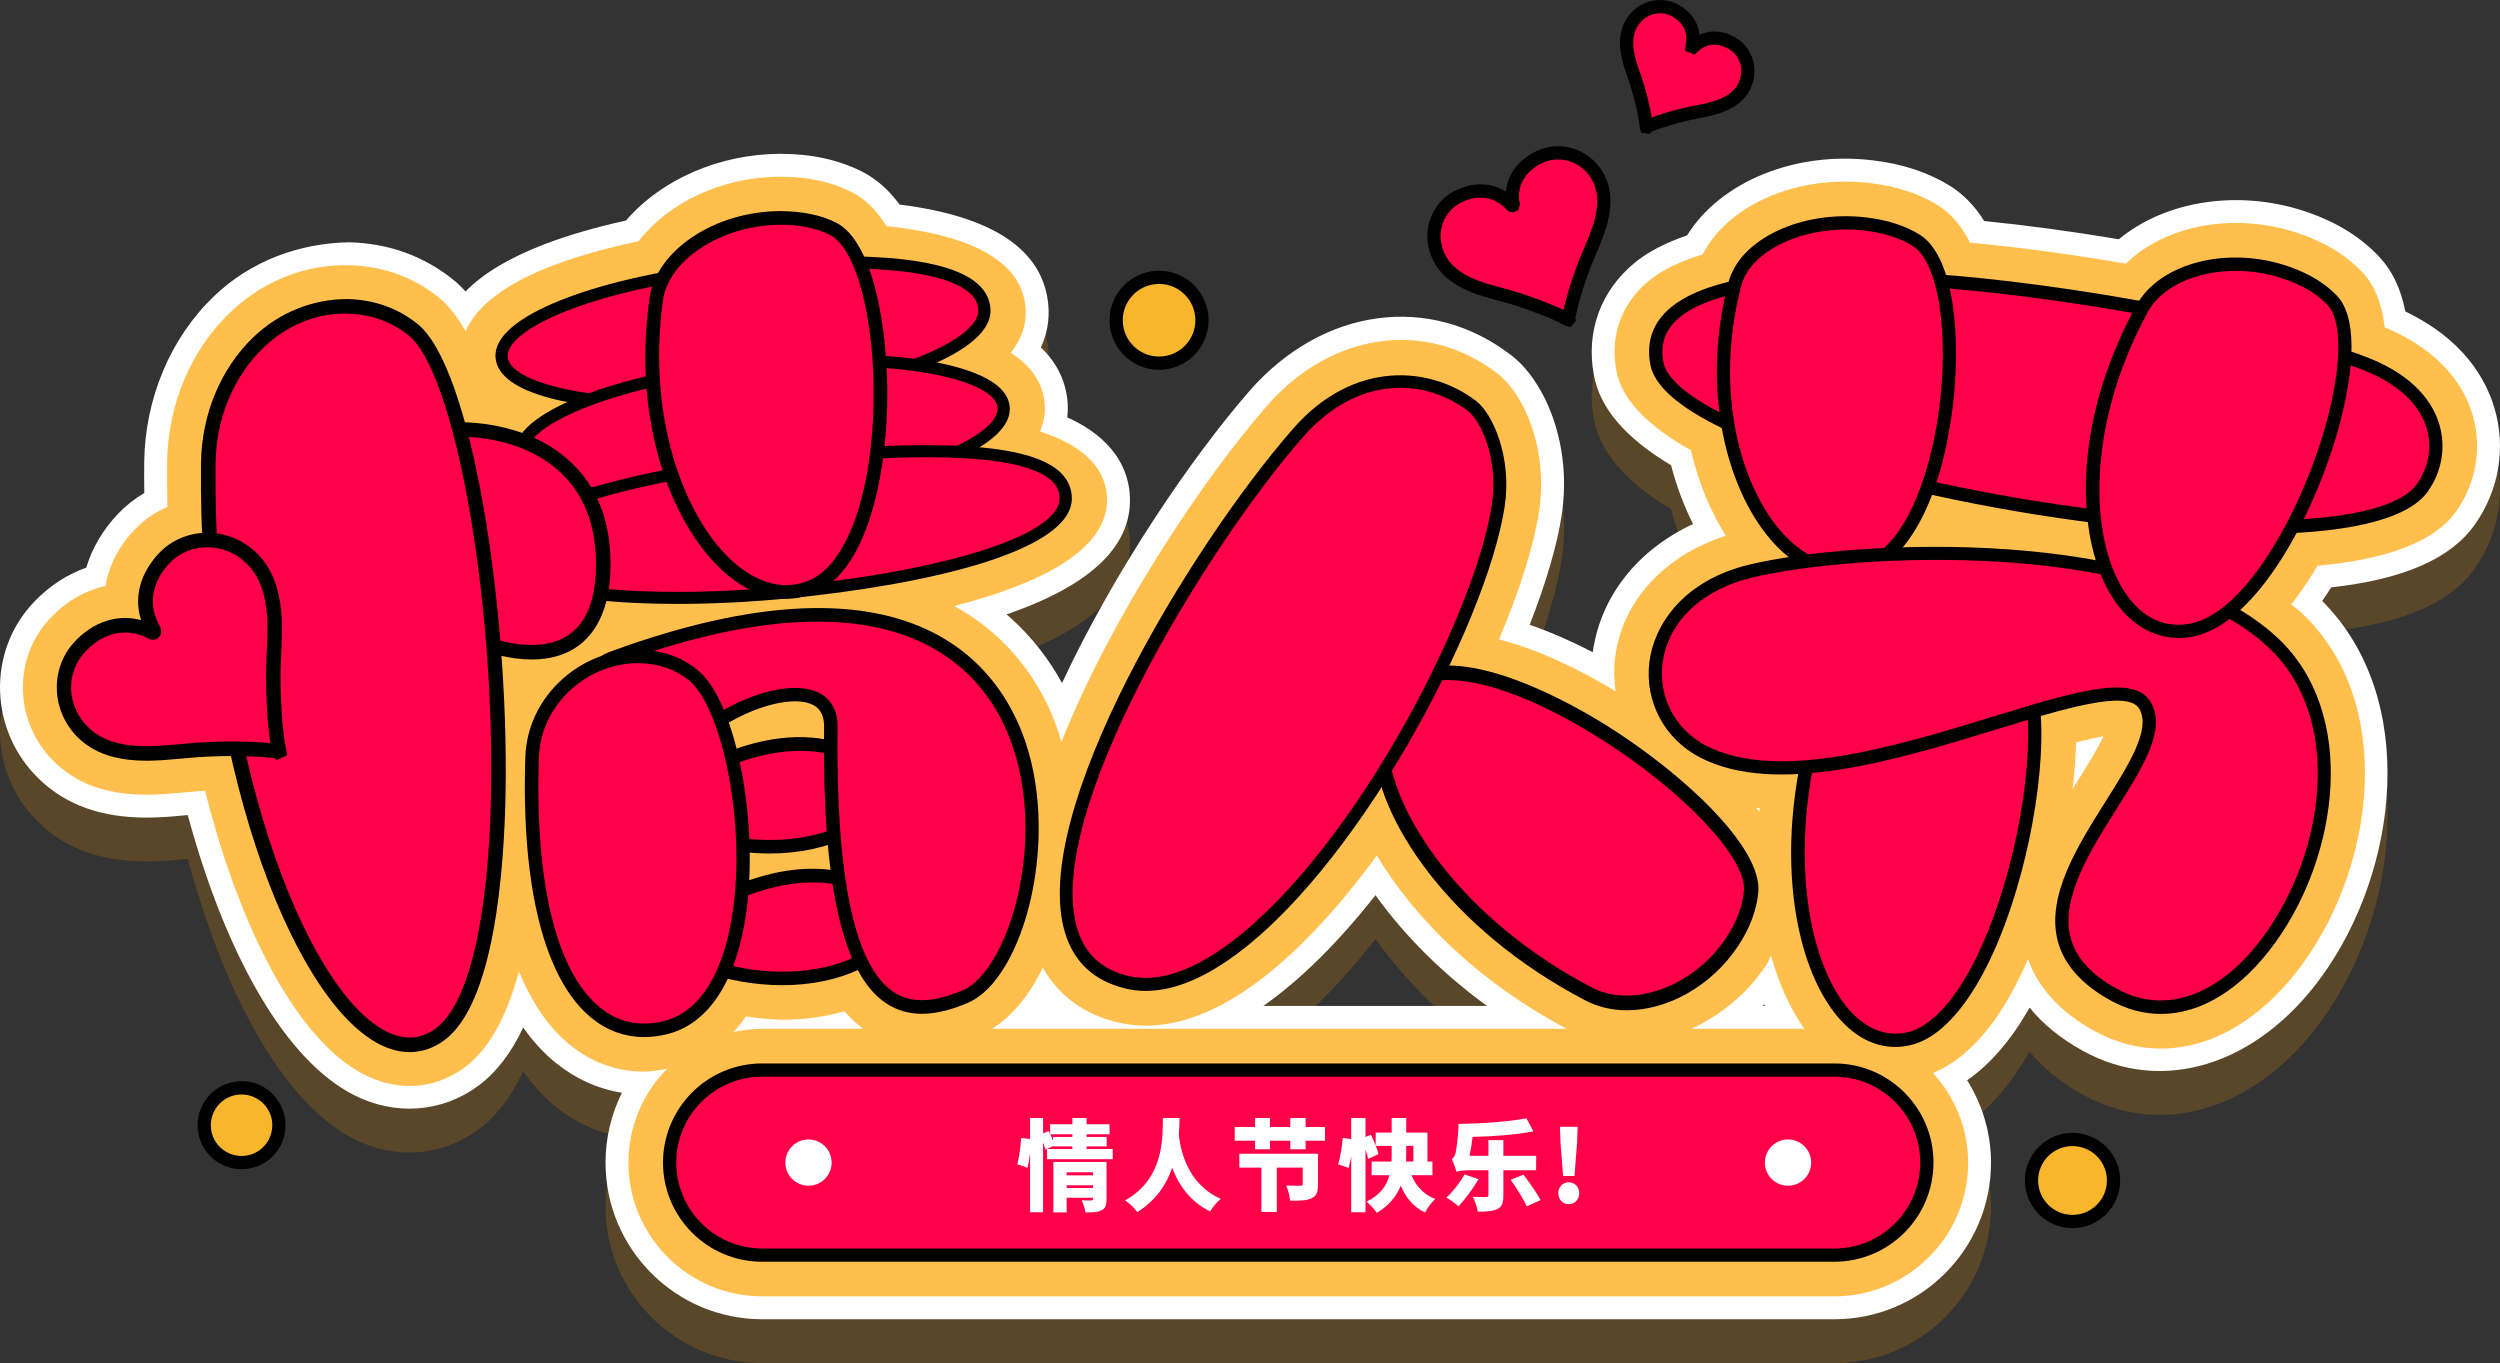 <?xml version="1.0" encoding="iso-8859-1"?>
<!-- Generator: Adobe Illustrator 27.0.0, SVG Export Plug-In . SVG Version: 6.00 Build 0)  -->
<svg version="1.1" id="&#x56FE;&#x5C42;_1" xmlns="http://www.w3.org/2000/svg" xmlns:xlink="http://www.w3.org/1999/xlink" x="0px"
	 y="0px" viewBox="0 0 940.263 512.671" style="enable-background:new 0 0 940.263 512.671;" xml:space="preserve">
<rect x="0" y="0" width="940.263" height="512.671" fill="#333333" stroke="none"/>
<g>
	<g style="opacity:0.2;">
		<path style="fill:#F39800;" d="M938.157,169.916c-3.263-10.982-11.755-25.882-33.5-36.275c-1.631-8.442-4.911-15.321-9.754-20.5
			c-6.761-7.248-15.691-12.865-26.555-16.683c-25.394-8.947-53.429-4.86-71.457,10.023c-17.473-2.943-34.459-5.23-50.637-6.861
			c-3.515-5.667-7.837-10.107-12.899-13.252c-8.14-5.045-17.894-8.274-28.993-9.569c-29.229-3.565-57.314,8.039-69.843,28.22
			c-8.291,2.859-14.766,6.239-19.693,10.292c-12.798,10.528-18.415,25.899-15.371,42.195c2.304,12.529,11.823,23.662,29.044,33.971
			c2.035,7.803,4.81,15.203,8.257,22.115c-20.954,9.771-34.745,27.194-37.721,48.199c-7.097-3.683-15.203-7.383-23.712-10.309
			c6.189-15.842,10.309-29.952,12.024-41.203c4.087-26.756-6.391-50.486-18.852-60.088c-30.557-23.595-71.07-18.095-98.533,13.319
			c-21.207,24.284-50.519,67.017-70.532,109.868c-4.373-7.988-11.015-17.372-20.87-25.815
			c32.592-11.184,48.148-26.605,46.281-45.962c-0.858-8.695-5.785-20.164-23.443-28.135c0.252-2.085,0.269-4.171,0.084-6.256
			c-0.774-7.719-4.12-14.429-10.006-20.046c2.388-5.146,3.313-10.578,2.775-16.246c-2.001-20.484-20.82-33.097-55.918-37.486
			c-4.07-5.55-8.812-9.72-14.143-12.411c-8.779-4.423-19.037-6.676-30.658-6.676c-22.821,0.034-44.751,9.586-58.087,25.092
			c-11.469,2.539-21.711,5.499-30.507,8.863c-13.269,5.079-23.158,10.965-29.851,17.826c-1.514-1.715-3.094-3.212-4.709-4.507
			c-11.2-8.93-24.335-13.639-39.1-13.992c-18.55,0.32-36.88,6.878-50.906,20.383c-16.313,15.707-25.831,38.394-26.134,62.258
			c-0.05,3.885-0.017,7.77,0.034,11.654c-3.633,2.136-6.929,4.742-9.855,7.803c-5.718,5.987-9.788,12.916-11.974,20.282
			c-7.248,2.523-13.975,6.929-19.693,12.933c-17.81,18.718-16.834,48.653,2.153,66.748c10.107,9.636,23.275,14.312,40.261,14.312
			c5.146,0,9.905-0.437,14.059-0.824l1.396-0.118c14.732,54.219,37.284,92.395,62.376,105.226
			c15.59,7.988,33.231,6.676,46.904-3.431c6.761-5.012,12.344-12.243,16.885-21.913c3.616,5.18,7.686,9.603,12.176,13.252
			c7.433,6.021,15.943,9.855,24.957,11.301c-4.036,8.072-6.172,17.019-6.172,26.269c0,32.491,26.42,58.911,58.911,58.911h403.264
			c32.491,0,58.911-26.42,58.911-58.911c0-10.982-3.145-21.678-8.98-30.978c8.745-6.054,16.599-15.186,23.494-27.311
			c5.096,6.273,11.789,11.705,20.029,16.246c29.901,16.531,65.537,5.533,89.771-27.866c28.943-39.891,36.88-104.621,0.252-141.316
			c1.144-1.665,2.254-3.38,3.364-5.129c27.295-3.044,44.986-10.78,54.034-23.628C939.923,200.844,942.613,184.867,938.157,169.916z
			 M663.815,394.832h-0.891c0.202-0.202,0.404-0.42,0.605-0.622C663.63,394.411,663.714,394.63,663.815,394.832z M517.336,353.175
			c10.965,15.337,25.277,29.531,41.926,41.657h-84.12C488.999,385.128,503.159,371.153,517.336,353.175z"/>
	</g>
	<g>
		<path style="fill:#FFFFFF;" d="M938.157,153.421c-3.263-10.982-11.755-25.882-33.5-36.275c-1.631-8.442-4.911-15.321-9.754-20.5
			c-6.761-7.248-15.691-12.865-26.555-16.683c-25.394-8.947-53.429-4.86-71.457,10.023c-17.473-2.943-34.459-5.23-50.637-6.861
			c-3.515-5.667-7.837-10.107-12.899-13.252c-8.14-5.045-17.894-8.274-28.993-9.569c-29.229-3.565-57.314,8.039-69.843,28.22
			c-8.291,2.859-14.766,6.239-19.693,10.292c-12.798,10.528-18.415,25.899-15.371,42.195c2.304,12.529,11.823,23.662,29.044,33.971
			c2.035,7.803,4.81,15.203,8.257,22.115c-20.954,9.771-34.745,27.194-37.721,48.199c-7.097-3.683-15.203-7.383-23.712-10.309
			c6.189-15.842,10.309-29.952,12.024-41.203c4.087-26.756-6.391-50.486-18.852-60.088c-30.557-23.595-71.07-18.095-98.533,13.319
			c-21.207,24.284-50.519,67.017-70.532,109.868c-4.373-7.988-11.015-17.372-20.87-25.815
			c32.592-11.184,48.148-26.605,46.281-45.962c-0.858-8.695-5.785-20.164-23.443-28.135c0.252-2.085,0.269-4.171,0.084-6.256
			c-0.774-7.719-4.12-14.429-10.006-20.046c2.388-5.146,3.313-10.578,2.775-16.246c-2.001-20.484-20.82-33.097-55.918-37.486
			c-4.07-5.55-8.812-9.72-14.143-12.411c-8.779-4.423-19.037-6.676-30.658-6.676c-22.821,0.034-44.751,9.586-58.087,25.092
			c-11.469,2.539-21.711,5.499-30.507,8.863c-13.269,5.079-23.158,10.965-29.851,17.826c-1.514-1.715-3.094-3.212-4.709-4.507
			c-11.2-8.93-24.335-13.639-39.1-13.992c-18.55,0.32-36.88,6.878-50.906,20.383c-16.313,15.707-25.831,38.394-26.134,62.258
			c-0.05,3.885-0.017,7.77,0.034,11.654c-3.633,2.136-6.929,4.742-9.855,7.803c-5.718,5.987-9.788,12.916-11.974,20.282
			c-7.248,2.523-13.975,6.929-19.693,12.933c-17.81,18.718-16.834,48.653,2.153,66.748c10.107,9.636,23.275,14.312,40.261,14.312
			c5.146,0,9.905-0.437,14.059-0.824l1.396-0.118c14.732,54.219,37.284,92.395,62.376,105.226
			c15.59,7.988,33.231,6.677,46.904-3.431c6.761-5.012,12.344-12.243,16.885-21.913c3.616,5.18,7.686,9.603,12.176,13.252
			c7.433,6.021,15.943,9.855,24.957,11.301c-4.036,8.072-6.172,17.019-6.172,26.269c0,32.491,26.42,58.911,58.911,58.911h403.264
			c32.491,0,58.911-26.42,58.911-58.911c0-10.982-3.145-21.678-8.98-30.978c8.745-6.054,16.599-15.186,23.494-27.311
			c5.096,6.273,11.789,11.705,20.029,16.246c29.901,16.531,65.537,5.533,89.771-27.866c28.943-39.891,36.88-104.621,0.252-141.316
			c1.144-1.665,2.254-3.38,3.364-5.129c27.295-3.044,44.986-10.78,54.034-23.628C939.923,184.348,942.613,168.371,938.157,153.421z
			 M663.815,378.336h-0.891c0.202-0.202,0.404-0.42,0.605-0.622C663.63,377.916,663.714,378.134,663.815,378.336z M517.336,336.679
			c10.965,15.337,25.277,29.531,41.926,41.657h-84.12C488.999,368.632,503.159,354.657,517.336,336.679z"/>
	</g>
	<g>
		<path style="fill:#FFBF4D;" d="M929.899,155.876c-2.985-10.023-11.226-23.735-33.029-32.78c-0.904-8-3.3-15.267-8.257-20.581
			c-5.802-6.222-13.605-11.083-23.141-14.429c-24.501-8.66-50.931-3.587-65.932,11.081c-18.983-3.273-38.953-6.069-58.604-7.906
			c-2.914-5.816-6.801-10.78-12.104-14.072c-7.063-4.373-15.623-7.181-25.478-8.341c-27.635-3.263-53.383,8.223-62.989,26.827
			c-7.992,2.492-14.976,5.612-20.072,9.801c-10.46,8.594-14.85,20.669-12.378,33.971c1.984,10.725,11.621,20.691,28.06,29.923
			c2.872,12.444,7.507,23.196,13.088,32.126c-23.212,7.517-39.016,24.621-41.636,45.951c-0.523,4.265-0.366,8.455,0.189,12.545
			c-11.888-7.216-27.728-15.317-43.826-19.531c7.73-18.314,13.096-35.147,15.047-47.973c3.548-23.225-5.398-44.112-15.607-51.982
			c-26.79-20.669-62.493-15.623-86.778,12.159c0,0.017,0,0.017,0,0.017c-23.511,26.912-58.279,78.604-77.238,126.35
			c-0.811-2.843-1.741-5.625-2.796-8.326c-4.755-12.174-15.436-30.701-37.524-42.785c30.637-7.851,59.407-20.868,57.368-41.957
			c0,0,0,0,0-0.017c-1.139-11.668-11.078-19.088-25.079-23.691c1.324-3.317,2.094-6.824,1.72-10.683c0,0,0,0,0-0.017
			c-0.807-8.226-5.67-14.282-12.754-18.858c4.188-5.346,6.136-11.146,5.522-17.434c-1.936-19.796-26.517-27.55-52.277-30.22
			c-3.427-5.547-7.686-10.111-13.092-12.833c-7.568-3.818-16.515-5.752-26.571-5.752c-0.067,0-0.135,0-0.185,0
			c-22.275,0.036-42.279,9.85-53.353,24.264c-11.924,2.506-22.884,5.572-32.18,9.118c-17.799,6.805-28.751,15.109-32.907,24.748
			c-3.099-5.435-6.452-9.822-10.111-12.74c-9.687-7.736-21.089-11.806-33.887-12.109c-16.464-0.32-32.289,5.953-44.768,17.978
			c-14.665,14.127-23.225,34.593-23.494,56.153c-0.067,5.606,0.013,11.2,0.135,16.783c-4.532,1.928-8.745,4.765-12.344,8.527
			c-6.037,6.323-9.72,13.656-10.948,21.224c-7.517,1.598-14.665,5.634-20.702,11.974c-14.53,15.27-13.706,39.756,1.85,54.572
			c10.292,9.805,23.258,11.94,34.324,11.94c4.961,0,9.535-0.437,13.319-0.79l2.136-0.185c2.121-0.227,4.32-0.344,6.504-0.471
			c13.412,53,35.031,94.016,59.79,106.673c5.651,2.893,11.469,4.322,17.171,4.322c7.316,0,14.412-2.354,20.685-6.996
			c8.915-6.602,15.728-18.703,20.433-36.121c4.822,11.941,11.23,21.242,19.172,27.678c8.207,6.643,17.641,10.04,27.749,10.04
			c2.872,0,5.829-0.556,8.787-1.103c-8.983,9.093-14.555,21.563-14.555,35.326c0,27.732,22.569,50.301,50.301,50.301h403.264
			c27.732,0,50.301-22.569,50.301-50.301c0-13.008-5.089-24.765-13.214-33.704c16.271-6.722,27.879-24.517,35.726-42.818
			c3.929,10.817,12.09,19.926,24.812,26.945c8.156,4.507,16.666,6.693,25.159,6.693c19.138,0,38.26-11.116,53.479-32.088
			c27.295-37.62,34.812-98.735-0.656-131.882c-1.165-1.088-2.539-1.996-3.771-3.026c3.666-4.719,6.96-9.692,9.876-14.612
			c23.713-2.133,43.385-8.047,52.134-20.453C931.363,181.556,933.599,168.27,929.899,155.876z M661.713,305.313
			c-0.383-0.491-0.786-0.974-1.177-1.461c0.42,0.038,0.851,0.053,1.276,0.085C661.77,304.402,661.753,304.85,661.713,305.313z
			 M664.387,362.814c0.732-1.103,1.068-2.242,1.717-3.353c3.076,10.978,7.351,20.246,12.544,27.486h-42.487
			C647.117,381.906,657.178,373.718,664.387,362.814z M420.081,384.458c3.548,0.875,7.164,1.295,10.847,1.295
			c11.772,0,24.284-4.389,37.301-13.118c17.263-11.566,34.261-29.888,49.615-50.868c13.872,23.262,37.873,47.407,71.432,65.18
			H373.022c7.675-4.658,14.188-12.758,19.189-23.008C398.038,374.274,407.424,381.383,420.081,384.458z M280.493,382.311
			c4.751,0.652,9.485,1.221,13.963,1.221c8.407,0,16.157-1.2,23.187-3.174c2.161,2.534,4.499,4.736,7.019,6.588h-38.009
			c-3.7,0-7.286,0.459-10.763,1.222C277.476,386.422,279.017,384.489,280.493,382.311z M791.122,276.944
			c-2.438,5.213-6.946,12.361-10.259,17.641c-0.45,0.716-0.921,1.48-1.379,2.209c0.69-5.699,1.202-11.638,1.333-17.578
			C784.633,278.248,788.234,277.405,791.122,276.944z"/>
	</g>
	<g>
		<g>
			<path style="fill:#FF0049;" d="M578.805,59.136c8.219-4.002,18.319-0.561,22.586,8.201c4.627,9.502-0.603,20.537-3.624,27.755
				c-3.85,8.797-7.076,19.772-7.874,24.993c0.051,0.106-0.066,0.163-0.235,0.114c-4.603-2.591-15.231-6.819-24.413-9.27
				c-7.663-2.015-19.458-4.761-24.085-14.263c-4.267-8.763-0.747-18.835,7.354-22.78c6.692-3.259,14.223-3.007,19.832,3.142
				c0.22,0.154,0.323,0.365,0.558,0.251c0.235-0.114,0.249-0.383,0.147-0.594C567.666,68.478,572.112,62.395,578.805,59.136z"/>
			<path d="M590.753,123.034l-1.816-0.454c-4.827-2.657-15.186-6.794-24.335-9.25l-0.908-0.235
				c-7.904-2.069-19.828-5.18-24.772-15.337c-2.338-4.793-2.724-10.141-1.093-15.068c1.631-4.894,5.028-8.812,9.586-11.032
				c6.777-3.296,13.555-3.044,18.97,0.454c0.589-6.458,4.608-11.94,11.335-15.203l0,0c4.625-2.254,9.821-2.523,14.698-0.807
				c4.894,1.749,8.88,5.348,11.217,10.141c4.843,9.956,0.118,21.106-3.01,28.472l-0.555,1.345
				c-3.616,8.257-6.643,18.381-7.585,23.645l0.37,0.74L590.753,123.034z M556.799,74.331c-2.321,0-4.742,0.605-7.198,1.799
				c-3.347,1.631-5.836,4.507-7.047,8.123c-1.211,3.683-0.925,7.702,0.841,11.318c3.952,8.106,14.127,10.763,21.56,12.697
				l0.925,0.252c7.921,2.119,16.75,5.482,22.148,8.056c1.329-5.92,4.12-14.867,7.45-22.468l0.572-1.329
				c2.926-6.946,6.962-16.447,3.111-24.352c-1.766-3.616-4.759-6.323-8.409-7.635c-3.616-1.228-7.467-1.076-10.847,0.589l0,0
				c-6.273,3.044-9.35,8.308-8.476,14.497l0.32,0.589l-0.673,2.472l-1.194,0.622c-0.269,0.135-1.682,0.706-3.078-0.589
				C563.946,75.878,560.515,74.331,556.799,74.331z"/>
		</g>
	</g>
	<g>
		<g>
			<path style="fill:#FF0049;" d="M651.41,16.24c5.742,3.308,7.781,10.77,4.254,16.892c-3.824,6.639-12.575,7.984-18.136,9.103
				c-6.846,1.263-14.745,3.786-18.204,5.429c-0.042,0.074-0.125,0.027-0.164-0.095c-0.315-3.816-2.095-11.915-4.355-18.424
				c-1.904-5.419-5.048-13.616-1.224-20.255c3.527-6.122,11.004-8.102,16.665-4.842c4.676,2.694,7.585,7.316,6.172,13.183
				c-0.003,0.195-0.088,0.342,0.076,0.437c0.164,0.095,0.331-0.006,0.416-0.153C641.275,13.349,646.734,13.546,651.41,16.24z"/>
			<path d="M620.621,50.349l-3.313-0.387l-0.538-1.699c-0.404-4.087-2.102-11.924-4.322-18.297l-0.219-0.656
				c-2.018-5.684-5.045-14.295-0.807-21.661c2.018-3.498,5.213-6.021,9.014-7.097c3.801-1.059,7.702-0.589,11.049,1.345
				c4.608,2.64,7.299,6.66,7.719,11.2c4.221-1.968,8.93-1.614,13.454,0.992c6.979,4.003,9.283,13.101,5.163,20.282
				c-4.154,7.215-12.949,8.947-18.751,10.107l-1.06,0.202c-6.222,1.144-13.353,3.363-16.952,4.927L620.621,50.349z M624.421,4.976
				c-0.874,0-1.766,0.135-2.623,0.37c-2.539,0.723-4.692,2.422-6.071,4.793c-3.094,5.382-0.622,12.394,1.194,17.524l0.235,0.656
				c1.85,5.331,3.347,11.503,4.07,15.859c4.154-1.564,10.292-3.363,15.842-4.389l1.026-0.202c5.23-1.026,12.378-2.455,15.422-7.702
				c2.741-4.793,1.245-10.847-3.347-13.488l0,0c-2.472-1.396-7.198-3.162-11.537,0.925l-1.261,1.211l-3.565-1.413l0.118-2.052
				c1.463-6.206-2.455-9.435-4.927-10.864C627.583,5.396,626.019,4.976,624.421,4.976z"/>
		</g>
	</g>
	<g>
		<path style="fill:#FF0049;" d="M370.251,116.784c0.176,13.807-38.219,28.853-88.361,33.749
			c-50.142,4.896-91.878-2.276-93.22-16.019s38.219-28.853,88.361-33.749C327.173,95.869,370.021,98.731,370.251,116.784z"/>
		<path d="M251.227,154.331c-34.089,0-63.502-5.987-64.831-19.592c-0.975-9.956,13.773-17.759,26.336-22.552
			c16.868-6.441,39.622-11.301,64.074-13.689c27.48-2.691,75.914-5.18,90.948,8.308c3.128,2.792,4.726,6.138,4.776,9.939l0,0
			c0.235,17.675-46.416,31.768-90.427,36.056C271.812,153.809,261.318,154.331,251.227,154.331z M316.479,100.919
			c-11.503,0-24.671,0.706-39.235,2.119c-24.049,2.354-46.382,7.114-62.88,13.42c-15.203,5.802-23.948,12.462-23.427,17.843
			c1.043,10.679,38.545,19.071,90.73,13.958c51.797-5.062,86.441-20.349,86.29-31.448l0,0c-0.017-2.506-1.093-4.675-3.246-6.609
			C357.883,104.081,340.948,100.919,316.479,100.919z"/>
	</g>
	<g>
		
			<ellipse transform="matrix(0.995 -0.097 0.097 0.995 -14.38 28.627)" style="fill:#FF0049;" cx="286.687" cy="161.937" rx="91.222" ry="25.002"/>
		<path d="M258.475,190.623c-34.089,0-63.519-5.987-64.848-19.609c-0.975-9.939,13.773-17.742,26.319-22.535
			c16.885-6.441,39.639-11.301,64.091-13.689c24.452-2.405,47.711-2.001,65.52,1.026c13.235,2.287,29.212,7.08,30.187,17.036
			c0.975,9.939-13.773,17.742-26.319,22.552c-16.885,6.441-39.639,11.301-64.091,13.689
			C279.043,190.101,268.566,190.623,258.475,190.623z M314.982,137.783c-9.704,0-19.979,0.521-30.507,1.547
			c-24.049,2.354-46.399,7.114-62.897,13.42c-15.186,5.785-23.931,12.462-23.41,17.826c1.043,10.696,38.545,19.071,90.73,13.975
			c24.049-2.354,46.382-7.114,62.897-13.42c15.186-5.802,23.931-12.478,23.41-17.843c-0.521-5.365-10.41-10.208-26.42-12.966
			C338.98,138.64,327.46,137.783,314.982,137.783z"/>
	</g>
	<g>
		<path style="fill:#FF0049;" d="M400.837,187.456c0.006,15.957-45.456,29.559-104.526,35.327
			c-59.07,5.768-108.044-0.697-109.386-14.44c-1.342-13.743,45.456-29.559,104.526-35.327
			C350.521,167.248,400.829,167.199,400.837,187.456z"/>
		<path d="M254.725,227.133c-37.52,0-68.817-5.6-70.078-18.566c-1.715-17.641,53.647-32.659,106.588-37.822
			c61.568-6.021,95.624-3.885,107.244,6.609c3.078,2.809,4.642,6.206,4.642,10.107c0,20.046-55.06,32.558-106.589,37.587
			C282.524,226.41,268.229,227.133,254.725,227.133z M348.6,171.972c-15.354,0-34.291,1.11-56.927,3.313
			c-61.686,6.021-103.511,22.148-102.485,32.844c1.043,10.662,45.222,18.398,106.908,12.378
			c60.324-5.886,102.451-19.475,102.451-33.046c0-2.607-1.026-4.793-3.145-6.727C388.945,174.882,373.506,171.972,348.6,171.972z"/>
	</g>
	<g>
		<path style="fill:#FF0049;" d="M246.808,112.556c2.264-16.374,22.963-30.558,46.748-30.596c6.959-0.011,13.826,1.101,19.764,4.087
			c23.754,11.943,26.188,119.285-7.494,134.391C275.125,234.207,237.304,181.296,246.808,112.556z"/>
		<path d="M295.76,225.199c-6.744,0-13.673-2.506-20.231-7.433c-20.013-15.001-38.344-54.438-31.263-105.563l0,0
			c2.489-18.062,24.604-32.777,49.292-32.811c8.325,0.084,15.136,1.446,20.921,4.356c14.076,7.08,19.811,40.513,19.205,68.564
			c-0.639,28.539-8.005,62.039-26.79,70.482C303.294,224.392,299.56,225.199,295.76,225.199z M249.344,112.91
			c-6.475,46.87,9.821,86.155,29.262,100.736c6.155,4.625,15.691,9.165,26.168,4.44c13.689-6.138,23.023-31.987,23.763-65.874
			c0.69-31.381-6.357-58.827-16.38-63.856c-5.012-2.539-11.217-3.818-18.449-3.818c-0.05,0-0.101,0-0.151,0
			C271.728,84.572,251.479,97.555,249.344,112.91L249.344,112.91z"/>
	</g>
	<g>
		<path style="fill:#FF0049;" d="M597.605,373.902c16.29,8.495,40.727,0.192,53.868-19.665c3.845-5.81,6.607-12.256,7.136-19.114
			c2.118-27.433-95.155-97.567-127.593-78.997C501.449,273.053,529.216,338.236,597.605,373.902z"/>
		<path d="M611.892,379.969c-5.482,0-10.797-1.177-15.556-3.666l0,0c-51.646-26.941-79.227-69.086-79.765-96.801
			c-0.235-11.806,4.288-20.702,13.101-25.731c21.627-12.411,63.099,11.839,75.291,19.542c28.976,18.331,57.633,45.508,56.355,62.006
			c-0.521,6.727-3.078,13.588-7.568,20.416C643.677,370.939,627.095,379.969,611.892,379.969z M598.859,371.493
			c15.27,7.938,38.36-0.622,50.351-18.751c3.986-6.054,6.239-12.041,6.693-17.843c0.942-12.26-22.703-37.284-53.832-56.977
			c-30.355-19.205-57.028-26.656-69.708-19.441c-8.796,5.045-10.494,14.16-10.359,20.921
			C522.508,304.863,549.601,345.797,598.859,371.493L598.859,371.493z"/>
	</g>
	<g>
		<path style="fill:#FF0049;" d="M159.861,162.946c18.515-4.844,66.913,0.332,67.039,49.088c0.127,48.756-47.361,35.614-74.1,13.234
			S142.583,167.466,159.861,162.946z"/>
		<path d="M199.985,248.037c-15.993,0-35.182-9.149-48.939-20.669c-12.31-10.292-17.423-24.839-14.042-39.908
			c2.993-13.37,12.109-24.537,22.165-27.16l0,0c11.083-2.943,34.963-2.607,51.915,10.46c12.26,9.435,18.499,23.326,18.55,41.27
			c0.05,21.19-8.762,29.784-16.178,33.265C209.436,247.179,204.862,248.037,199.985,248.037z M160.548,165.582
			c-8.022,2.102-15.691,11.806-18.213,23.073c-1.699,7.635-2.388,22.283,12.209,34.509c16.229,13.588,41.573,24.217,56.59,17.171
			c8.678-4.07,13.067-13.588,13.017-28.304c-0.034-16.145-5.55-28.573-16.397-36.931
			C192.316,163.194,170.621,162.992,160.548,165.582L160.548,165.582z"/>
	</g>
	<g>
		<path style="fill:#FF0049;" d="M78.351,174.061c0.393-32.246,23.491-59.556,52.372-58.836c8.451,0.21,16.95,2.635,24.592,8.727
			c30.569,24.368,48.975,236.339,10.243,265.035C130.252,415.143,76.702,309.436,78.351,174.061z"/>
		<path d="M154.107,395.71c-3.7,0-7.517-0.975-11.369-2.943c-33.5-17.12-68.464-109.111-67.135-218.744l0,0
			c0.235-18.163,7.383-35.35,19.609-47.122c9.99-9.62,22.872-14.53,35.586-14.412c9.939,0.235,18.768,3.38,26.218,9.334
			c20.467,16.296,34.375,106.572,33.13,176.381c-0.505,28.741-4.171,79.058-22.956,92.983
			C163.121,394.197,158.698,395.71,154.107,395.71z M81.086,174.091c-1.295,106.017,32.76,197.755,64.141,213.799
			c6.727,3.448,13.033,3.111,18.701-1.11c12.361-9.149,19.912-41.472,20.753-88.678c1.312-74.635-13.773-158.218-31.062-172.008
			c-6.508-5.18-14.227-7.921-22.956-8.123c-0.336-0.017-0.673-0.017-1.026-0.017c-11.133,0-21.98,4.541-30.624,12.882
			C87.83,141.617,81.288,157.375,81.086,174.091L81.086,174.091z"/>
	</g>
	<g>
		<g>
			<path style="fill:#FF0049;" d="M57,237.662c0.231,0.22,0.585,0.312,0.83,0.055c0.245-0.257,0.014-0.478-0.095-0.827
				c-5.657-9.811-2.874-19.677,4.114-27.008c8.459-8.874,22.971-9.278,32.569-0.128c10.408,9.921,9.098,26.347,8.546,37.113
				c-0.614,12.916,0.479,28.441,1.938,35.478c-0.007,0.239-0.13,0.367-0.245,0.257c-7.099-1.121-22.658-1.47-35.652-0.111
				c-10.605,0.937-27.071,3.16-37.479-6.762c-9.598-9.15-9.889-23.664-1.307-32.667C37.208,235.733,46.929,232.481,57,237.662z"/>
			<path d="M55.254,286.112c-8.812,0-18.465-1.581-25.613-8.392c-10.46-9.973-11.099-26.37-1.413-36.544
				c7.131-7.484,16.111-10.309,24.856-7.955c-2.792-8.325-0.471-17.608,6.777-25.226c9.653-10.09,25.983-10.175,36.443-0.219
				c10.931,10.41,10.04,26.992,9.451,37.957l-0.067,1.261c-0.605,12.983,0.505,28.169,1.884,34.795l0.471,2.22l-3.902,1.85
				l-0.723-0.673c-7.265-0.992-21.896-1.244-34.122,0.034l-2.102,0.185C63.68,285.725,59.56,286.112,55.254,286.112z
				 M47.047,237.896c-5.264,0-10.41,2.388-14.85,7.046c-7.736,8.14-7.198,20.786,1.211,28.808
				c8.863,8.459,23.023,7.131,33.298,6.206l2.069-0.185c11.318-1.177,24.772-1.076,32.878-0.303
				c-1.144-7.501-1.968-21.022-1.429-32.743l0.084-1.278c0.555-10.561,1.329-25.041-7.77-33.702
				c-8.291-7.904-21.19-7.887-28.707,0.017c-6.895,7.248-8.257,15.909-3.717,23.763c1.059,2.422,0.101,3.666-0.353,4.12l-0.74,0.74
				l-1.379,0.219c-0.774-0.034-1.48-0.185-2.102-0.622C52.732,238.586,49.873,237.896,47.047,237.896z"/>
		</g>
	</g>
	<g>
		<path style="fill:#FF0049;" d="M488.13,162.88c20.679-23.67,47.569-24.026,65.633-10.099c5.286,4.075,12.488,19.394,9.751,37.363
			c-8.782,57.655-87.669,191.937-139.762,179.263C361.622,354.29,441.692,216.036,488.13,162.88z"/>
		<path d="M430.887,372.688c-2.64,0-5.213-0.303-7.702-0.925c-11.503-2.792-19.071-9.687-22.485-20.5
			c-14.261-44.953,47.19-146.025,85.6-189.986l0,0c22.771-26.101,51.73-23.696,68.934-10.41c6.273,4.81,13.488,21.274,10.679,39.655
			c-6.761,44.381-56.473,138.777-104.974,171.268C450.143,369.038,440.069,372.688,430.887,372.688z M526.628,145.855
			c-12.024,0-25.058,5.331-36.662,18.617l0,0c-36.712,42.027-98.146,142.712-84.642,185.327c2.926,9.199,9.132,14.85,19.004,17.255
			c9.805,2.304,21.156-0.774,33.904-9.3c47.526-31.835,96.246-124.415,102.872-167.972c2.691-17.675-4.541-31.768-8.829-35.064
			C545.178,149.235,536.231,145.855,526.628,145.855z"/>
	</g>
	<g>
		<g>
			<path style="fill:#FF0049;" d="M687.274,259.608c6.178-17.204,29.63-27.621,52.613-21.967c6.725,1.654,13.086,4.504,18.095,9.162
				c20.033,18.631-3.782,135.55-39.998,143.857C684.972,398.233,661.337,331.833,687.274,259.608z"/>
			<path d="M712.797,393.76c-7.601,0-14.766-3.582-20.954-10.561c-18.247-20.568-26.487-69.927-6.912-124.432l0,0
				c6.761-18.869,31.802-29.38,55.548-23.544c7.837,1.917,14.295,5.213,19.205,9.754c11.991,11.15,9.35,50.301,0.538,83.212
				c-9.889,36.914-25.478,61.182-41.69,64.898C716.597,393.541,714.68,393.76,712.797,393.76z M689.605,260.448
				c-18.701,52.134-10.898,100.45,5.953,119.437c4.49,5.079,11.907,10.612,21.863,8.358c14.16-3.263,28.724-26.756,37.99-61.35
				c9.502-35.501,9.889-69.876,0.875-78.251c-4.272-3.986-9.99-6.861-16.986-8.577C718.145,234.886,695.441,244.22,689.605,260.448
				L689.605,260.448z"/>
		</g>
		<g>
			<path style="fill:#FF0049;" d="M889.925,136.933c29.069,11.524,30.297,33.514,21.177,46.45
				c-27.489,38.993-280.345-5.753-287.959-46.768C611.831,75.671,836.617,115.799,889.925,136.933z"/>
			<path d="M847.823,200.848c-35.384,0-79.58-5.634-119.992-14.463c-23.948-5.247-102.485-24.284-107.143-49.309
				c-1.614-8.695,1.026-15.943,7.854-21.56c39.941-32.844,217.146,1.194,262.3,19.088l0,0c17.944,7.131,24.368,17.524,26.588,24.991
				c2.556,8.543,0.992,17.742-4.288,25.226C905.17,196.139,880.18,200.848,847.823,200.848z M694.365,106.738
				c-28.388,0-51.596,3.532-62.662,12.63c-5.382,4.44-7.383,9.939-6.105,16.801c2.674,14.412,43.221,32.205,103.309,45.34
				c75.19,16.447,165.449,21.274,180.164,0.454c4.389-6.239,5.701-13.874,3.582-20.954c-1.917-6.407-7.568-15.388-23.662-21.762l0,0
				C856.35,126.296,761.096,106.738,694.365,106.738z"/>
		</g>
		<g>
			<path style="fill:#FF0049;" d="M652.428,107.013c3.811-14.872,25.615-25.546,49.104-22.775c6.873,0.811,13.546,2.649,19.123,6.11
				c22.306,13.844,14.381,113.378-20.331,123.373C668.683,222.831,636.428,169.449,652.428,107.013z"/>
			<path d="M693.188,217.228c-8.358,0-16.7-3.75-24.116-10.948c-17.221-16.716-30.54-55.111-19.071-99.895h0.017
				c4.204-16.464,27.547-27.463,51.797-24.621c7.955,0.925,14.732,3.111,20.147,6.458c13.588,8.442,15.808,40.9,12.125,67.488
				c-4.608,33.181-16.969,55.766-33.08,60.391C698.418,216.858,695.794,217.228,693.188,217.228z M654.844,107.629
				c-10.982,42.851,1.48,79.328,17.692,95.069c8.426,8.19,18.079,11.251,27.093,8.627c16.683-4.81,26.185-32.222,29.515-56.288
				c4.12-29.649-0.101-56.557-9.805-62.577c-4.793-2.96-10.881-4.894-18.095-5.752c-21.56-2.472-42.851,7.03-46.416,20.921H654.844z
				"/>
		</g>
		<g>
			<path style="fill:#FF0049;" d="M658.643,214.739c36.756-8.765,150.782-15.561,196.299,26.988
				c49.612,46.377-6.724,161.706-59.915,132.386c-55.161-30.406,25.293-85.298,11.748-108.761
				c-12.077-20.92-116.926,42.877-166.207,17.336C612.848,268.321,615.828,224.949,658.643,214.739z"/>
			<path d="M812.742,381.348c-6.391,0-12.764-1.665-18.903-5.045c-10.931-6.021-17.625-13.588-19.929-22.485
				c-4.356-16.868,7.501-35.686,17.944-52.285c8.846-14.026,17.187-27.278,12.764-34.93c-4.322-7.433-28.354-0.084-53.832,7.753
				c-36.864,11.318-82.741,25.344-111.365,10.544c-13.403-6.962-20.904-21.022-19.088-35.855
				c1.699-13.807,12.495-30.709,37.738-36.729l0,0c39.655-9.485,153.089-14.934,198.563,27.597
				c30.288,28.287,23.057,81.598-0.992,114.745C842.963,372.149,827.794,381.348,812.742,381.348z M796.11,258.565
				c6.155,0,10.544,1.614,12.815,5.55c5.937,10.259-2.775,24.066-12.848,40.076c-9.922,15.741-21.156,33.584-17.339,48.384
				c1.968,7.618,7.685,13.958,17.507,19.357c18.163,10.023,38.899,2.489,55.38-20.198c22.804-31.432,29.901-81.732,1.614-108.186
				c-44.095-41.219-155.157-35.619-194.022-26.386l0,0c-19.306,4.608-32.003,16.75-33.937,32.491
				c-1.547,12.731,4.894,24.839,16.431,30.809c26.824,13.874,71.592,0.168,107.614-10.864
				C769.051,263.543,785.296,258.565,796.11,258.565z"/>
		</g>
		<g>
			<path style="fill:#FF0049;" d="M805.65,116.087c8.028-14.694,32.463-21.225,54.665-13.392c6.496,2.292,12.5,5.613,16.961,10.394
				c17.844,19.123-18.67,121.171-55.549,124.276C788.111,240.195,771.946,177.778,805.65,116.087z"/>
			<path d="M819.553,239.948c-9.788,0-18.533-5.213-24.822-14.867c-13.488-20.685-16.498-64.007,8.728-110.187l0,0
				c8.829-16.128,34.694-22.687,57.684-14.547c7.585,2.674,13.622,6.391,17.944,11.049c10.057,10.78,4.524,41.606-5.415,67.387
				c-10.931,28.337-30.254,59.248-51.747,61.064C821.134,239.914,820.344,239.948,819.553,239.948z M807.832,117.282
				c-23.174,42.413-22.031,84.978-8.913,105.092c4.053,6.222,11.167,13.588,22.603,12.495c19.205-1.598,37.587-32.188,47.492-57.869
				c10.931-28.337,13.639-54.488,6.441-62.207c-3.784-4.07-9.149-7.349-15.96-9.737C839.045,97.808,815.383,103.441,807.832,117.282
				L807.832,117.282z"/>
		</g>
	</g>
	<g>
		<path style="fill:#FF0049;" d="M256.745,294.279c0,0,35.124-24.225,64.63-10c29.506,14.225-10.176,47.147-62.804,28.706"/>
		<path d="M289.419,321.008c-9.653,0-20.399-1.665-31.684-5.617l1.682-4.81c34.274,12.041,63.637,1.648,68.8-10.78
			c2.825-6.828-3.767-11.217-7.955-13.235c-27.732-13.353-61.737,9.603-62.073,9.805l-2.893-4.171
			c1.497-1.026,36.695-24.907,67.185-10.208c9.72,4.692,13.605,12.075,10.427,19.76
			C328.671,311.943,311.971,321.008,289.419,321.008z"/>
	</g>
	<g>
		<path style="fill:#FF0049;" d="M261.58,343.804c0,0,35.124-24.225,64.63-10c29.506,14.225-10.176,47.147-62.804,28.706"/>
		<path d="M294.246,370.535c-9.653,0-20.399-1.665-31.684-5.617l1.682-4.81c34.291,12.058,63.671,1.648,68.8-10.78
			c2.842-6.828-3.75-11.217-7.938-13.235c-27.816-13.454-61.753,9.586-62.073,9.805l-2.893-4.171
			c1.48-1.043,36.628-24.94,67.185-10.208c9.704,4.692,13.605,12.075,10.427,19.76C333.515,361.47,316.798,370.518,294.246,370.535z
			"/>
	</g>
	<g>
		<path style="fill:#FF0049;" d="M231.637,247.004c-7.59,2.747-0.273,1.357-8.039,4.04c-4.85,1.678-5.563,37.902,3.566,51.321
			c3.074,4.521,28.264-26.185,53.979-36.946c15.034-6.291,31.507-6.818,31.326,7.942c-1.348,109.901,26.65,111.508,50.487,101.49
			C400.07,359.251,423.077,177.705,231.637,247.004z"/>
		<path d="M346.767,381.298c-4.557,0-9.233-1.093-13.656-4.07c-16.33-10.999-23.897-44.986-23.174-103.898
			c0.034-3.649-1.043-6.172-3.33-7.719c-4.591-3.078-13.992-2.237-24.486,2.153c-13.958,5.836-27.9,17.843-38.091,26.605
			c-9.418,8.106-13.185,11.301-16.481,10.948c-1.026-0.135-1.917-0.69-2.489-1.53c-8.291-12.176-8.913-41.102-5.735-50.738
			c0.521-1.547,1.446-3.7,3.431-4.406c1.614-0.555,2.422-0.875,2.809-1.059c0.69-1.228,2.169-1.867,5.213-2.96l0,0
			c107.9-39.084,142.527,2.539,153.593,30.809c15.102,38.629,0.942,92.781-20.416,101.762
			C359.195,379.196,353.107,381.298,346.767,381.298z M298.972,258.733c4.221,0,7.82,0.875,10.46,2.674
			c2.59,1.732,5.667,5.23,5.583,11.991c-0.69,56.271,6.34,89.788,20.938,99.626c6.475,4.356,14.749,4.221,26.033-0.505
			c17.305-7.282,32.558-57.095,17.641-95.237c-10.393-26.555-43.322-65.52-147.135-27.883l0,0c-1.53,0.555-2.287,0.891-2.657,1.059
			c-0.673,1.244-2.169,1.867-5.415,2.993c-2.775,3.145-3.448,33.769,4.272,46.584c2.237-1.093,7.4-5.55,12.024-9.519
			c10.444-8.98,24.738-21.291,39.454-27.429C287.065,260.196,293.54,258.733,298.972,258.733z"/>
	</g>
	<g>
		<path style="fill:#FF0049;" d="M200.118,284.831c0.723-22.225,21.116-39.598,42.78-37.816c6.339,0.521,12.586,2.556,17.975,7.055
			c21.557,17.997,31.684,122.025-10.669,132.433C220.166,393.885,197.649,360.665,200.118,284.831z"/>
		<path d="M242.297,390.043c-7.231,0-13.958-2.405-19.777-7.131c-17.675-14.328-26.538-49.191-24.94-98.163
			c0.37-11.234,5.365-21.694,14.076-29.464c8.745-7.803,20.181-11.654,31.448-10.814c7.551,0.622,14.076,3.195,19.407,7.652
			c15.859,13.235,24.452,65.857,16.431,100.517c-4.726,20.416-14.446,32.979-28.135,36.342
			C247.914,389.69,245.072,390.043,242.297,390.043z M239.859,249.433c-8.93,0-17.843,3.431-24.822,9.653
			c-7.652,6.828-12.058,16.01-12.378,25.831l0,0c-1.547,47.341,6.643,80.74,23.057,94.043c6.861,5.583,14.85,7.299,23.881,5.079
			c14.766-3.633,21.425-19.693,24.385-32.542c8.156-35.232-1.547-84.457-14.732-95.472c-4.507-3.767-10.09-5.953-16.548-6.475
			C241.759,249.467,240.8,249.433,239.859,249.433z"/>
	</g>
	<g>
		<path style="fill:#FF0049;" d="M689.908,472.057H286.65c-19.22,0-34.801-15.581-34.801-34.801v0
			c0-19.22,15.581-34.801,34.801-34.801h403.258c19.22,0,34.801,15.581,34.801,34.801v0
			C724.709,456.477,709.128,472.057,689.908,472.057z"/>
		<path d="M689.908,474.55H286.645c-20.568,0-37.284-16.733-37.284-37.301s16.716-37.284,37.284-37.284h403.264
			c20.568,0,37.284,16.716,37.284,37.284S710.476,474.55,689.908,474.55z M286.645,404.943c-17.81,0-32.306,14.497-32.306,32.306
			c0,17.826,14.497,32.323,32.306,32.323h403.264c17.81,0,32.306-14.497,32.306-32.323c0-17.81-14.497-32.306-32.306-32.306H286.645
			z"/>
	</g>
	<g>
		<path style="fill:#FFFFFF;" d="M418.5,432.154v3.818h-24.705v-3.818h9.519v-0.992h-7.282v-0.118l-2.825,1.345
			c-0.202-0.757-0.538-1.715-0.908-2.724v26.269h-4.877v-22.249c-0.235,1.984-0.572,3.969-0.942,5.533l-3.885-1.345
			c0.757-2.573,1.278-6.794,1.463-9.889l3.363,0.404v-7.904h4.877v5.785l2.136-0.891l0.521,1.144v-3.683h8.358v-2.354h5.365v2.354
			h8.627v3.767h-8.627v1.009h7.551v3.548h-7.551v0.992H418.5z M403.314,427.613v-1.009h-8.325c0.37,0.824,0.706,1.682,1.043,2.455
			v-1.446H403.314z M416.179,451.006c0,2.237-0.404,3.498-1.934,4.221c-1.497,0.74-3.431,0.774-6.004,0.774
			c-0.185-1.345-0.824-3.313-1.429-4.591c1.312,0.118,3.111,0.084,3.582,0.084c0.488,0,0.673-0.151,0.673-0.605v-0.404h-9.889v5.516
			h-4.995v-18.987h19.996V451.006z M401.178,440.899v1.144h9.889v-1.144H401.178z M411.067,446.818v-1.043h-9.889v1.043H411.067z"/>
		<path style="fill:#FFFFFF;" d="M443.642,420.482c-0.034,1.715-0.101,3.851-0.286,6.239c0.555,5.297,2.909,18.465,15.808,24.2
			c-1.665,1.312-3.195,3.178-3.986,4.709c-7.837-3.767-12.008-10.343-14.295-16.414c-2.119,6.122-6.037,12.277-13.168,16.683
			c-0.975-1.463-2.724-3.212-4.557-4.44c15.001-8.325,14.042-24.267,14.227-30.978H443.642z"/>
		<path style="fill:#FFFFFF;" d="M498.332,423.88v5.146h-7.282v3.212h-5.768v-3.212h-7.652v3.212h-5.6v-3.212h-7.652v-5.146h7.652
			v-3.397h5.6v3.397h7.652v-3.397h5.768v3.397H498.332z M495.692,445.524c0,2.758-0.521,4.356-2.506,5.213
			c-1.934,0.858-4.473,0.858-7.955,0.858c-0.151-1.665-0.807-4.137-1.48-5.735c1.783,0.101,4.591,0.101,5.247,0.101
			c0.723,0,0.975-0.101,0.975-0.622v-6.206h-9.771v16.683h-5.785v-16.683h-8.291v-5.213h29.565V445.524z"/>
		<path style="fill:#FFFFFF;" d="M530.84,442.009c1.749,4.07,4.591,7.248,8.947,8.913c-1.261,1.16-3.01,3.515-3.834,5.112
			c-4.406-2.119-7.164-5.55-9.115-10.074c-1.598,3.885-4.389,7.501-9.031,10.191c-0.74-1.16-2.607-3.212-3.868-4.221
			c5.213-2.455,7.601-6.105,8.644-9.922h-6.71v-5.146h7.467c0.067-0.925,0.067-1.833,0.067-2.724v-3.178h-5.97
			c0.454,1.16,0.824,2.254,1.043,3.111l-3.918,1.783c-0.185-0.975-0.555-2.203-0.992-3.498v23.578h-5.382v-21.156
			c-0.252,1.631-0.589,3.246-0.975,4.507l-3.952-1.413c0.858-2.539,1.497-6.761,1.749-9.889l3.178,0.454v-7.955h5.382v7.131
			l2.052-0.858c0.589,1.228,1.228,2.724,1.783,4.103v-4.894h6.004v-5.482h5.482v5.482h7.988v10.898h1.867v5.146H530.84z
			 M528.889,434.172c0,0.891-0.034,1.799-0.067,2.691h2.758v-5.903h-2.691V434.172z"/>
		<path style="fill:#FFFFFF;" d="M556.066,443.505c-2.052,3.548-5.146,7.686-7.501,10.225c-1.043-0.975-3.279-2.573-4.557-3.33
			c2.422-2.153,5.146-5.634,6.794-8.695L556.066,443.505z M565.433,440.142v9.451c0,2.792-0.521,4.288-2.287,5.146
			c-1.783,0.858-4.204,1.009-7.349,0.959c-0.219-1.564-1.043-4.019-1.816-5.55c1.9,0.067,4.204,0.067,4.927,0.067
			c0.656,0,0.891-0.151,0.891-0.74v-9.334h-7.097c-2.052,0-4.541,0.235-4.877,0.639c-0.303-1.127-1.194-3.548-1.799-4.894
			c0.673-0.286,1.127-1.076,1.463-2.455c0.252-1.312,1.076-6.239,1.043-10.713c8.947-0.151,18.735-0.824,25.562-2.119l2.64,4.911
			c-6.71,1.312-15.102,1.917-22.872,2.069c-0.269,2.455-0.706,4.911-1.16,7.114h7.097v-5.886h5.634v5.886h12.344l-0.034,5.449
			H565.433z M572.967,441.79c2.169,2.909,5.112,6.895,6.424,9.586l-5.197,2.321c-1.11-2.624-3.834-6.878-6.037-9.973L572.967,441.79
			z"/>
		<path style="fill:#FFFFFF;" d="M586.087,448.769c0-2.287,1.648-4.103,3.918-4.103c2.321,0,3.952,1.816,3.952,4.103
			c0,2.304-1.631,4.137-3.952,4.137C587.735,452.906,586.087,451.073,586.087,448.769z M586.911,429.698l-0.219-5.903h6.677
			l-0.219,5.903l-0.975,12.613h-4.288L586.911,429.698z"/>
	</g>
	<g>
		<g>
			<circle style="fill:#FFFFFF;" cx="304.076" cy="437.257" r="8.7"/>
		</g>
		<g>
			<circle style="fill:#FFFFFF;" cx="672.482" cy="437.257" r="8.7"/>
		</g>
	</g>
	<g>
		<circle style="fill:#F8B62D;" cx="435.94" cy="120.45" r="16.145"/>
		<path d="M435.932,139.077c-10.275,0-18.634-8.358-18.634-18.634s8.358-18.634,18.634-18.634s18.634,8.358,18.634,18.634
			S446.208,139.077,435.932,139.077z M435.932,106.788c-7.534,0-13.656,6.122-13.656,13.656s6.122,13.656,13.656,13.656
			s13.656-6.122,13.656-13.656S443.466,106.788,435.932,106.788z"/>
	</g>
	<g>
		<circle style="fill:#F8B62D;" cx="90.846" cy="423.2" r="14.056"/>
		<path d="M90.806,439.738c-3.818,0-7.501-1.312-10.477-3.767c-3.414-2.809-5.516-6.777-5.937-11.167
			c-0.891-9.065,5.768-17.187,14.85-18.062c8.997-1.093,17.187,5.768,18.062,14.85l0,0c0.437,4.406-0.874,8.711-3.683,12.125
			c-2.809,3.414-6.777,5.516-11.167,5.937C91.899,439.722,91.361,439.738,90.806,439.738z M90.857,411.637
			c-0.37,0-0.757,0.017-1.144,0.05c-6.34,0.622-10.982,6.29-10.376,12.647c0.303,3.061,1.766,5.836,4.154,7.786
			c2.388,1.968,5.499,2.876,8.493,2.59c3.061-0.303,5.836-1.766,7.786-4.154c1.968-2.388,2.876-5.398,2.59-8.493l0,0
			C101.771,416.11,96.726,411.637,90.857,411.637z"/>
	</g>
	<g>
		<circle style="fill:#F8B62D;" cx="779.485" cy="443.984" r="15.427"/>
		<path d="M779.477,461.904c-9.872,0-17.91-8.039-17.91-17.927c0-9.872,8.039-17.911,17.91-17.911
			c9.889,0,17.927,8.039,17.927,17.911C797.405,453.865,789.366,461.904,779.477,461.904z M779.477,431.044
			c-7.131,0-12.933,5.802-12.933,12.933c0,7.147,5.802,12.949,12.933,12.949s12.949-5.802,12.949-12.949
			C792.427,436.846,786.608,431.044,779.477,431.044z"/>
	</g>
</g>
</svg>
